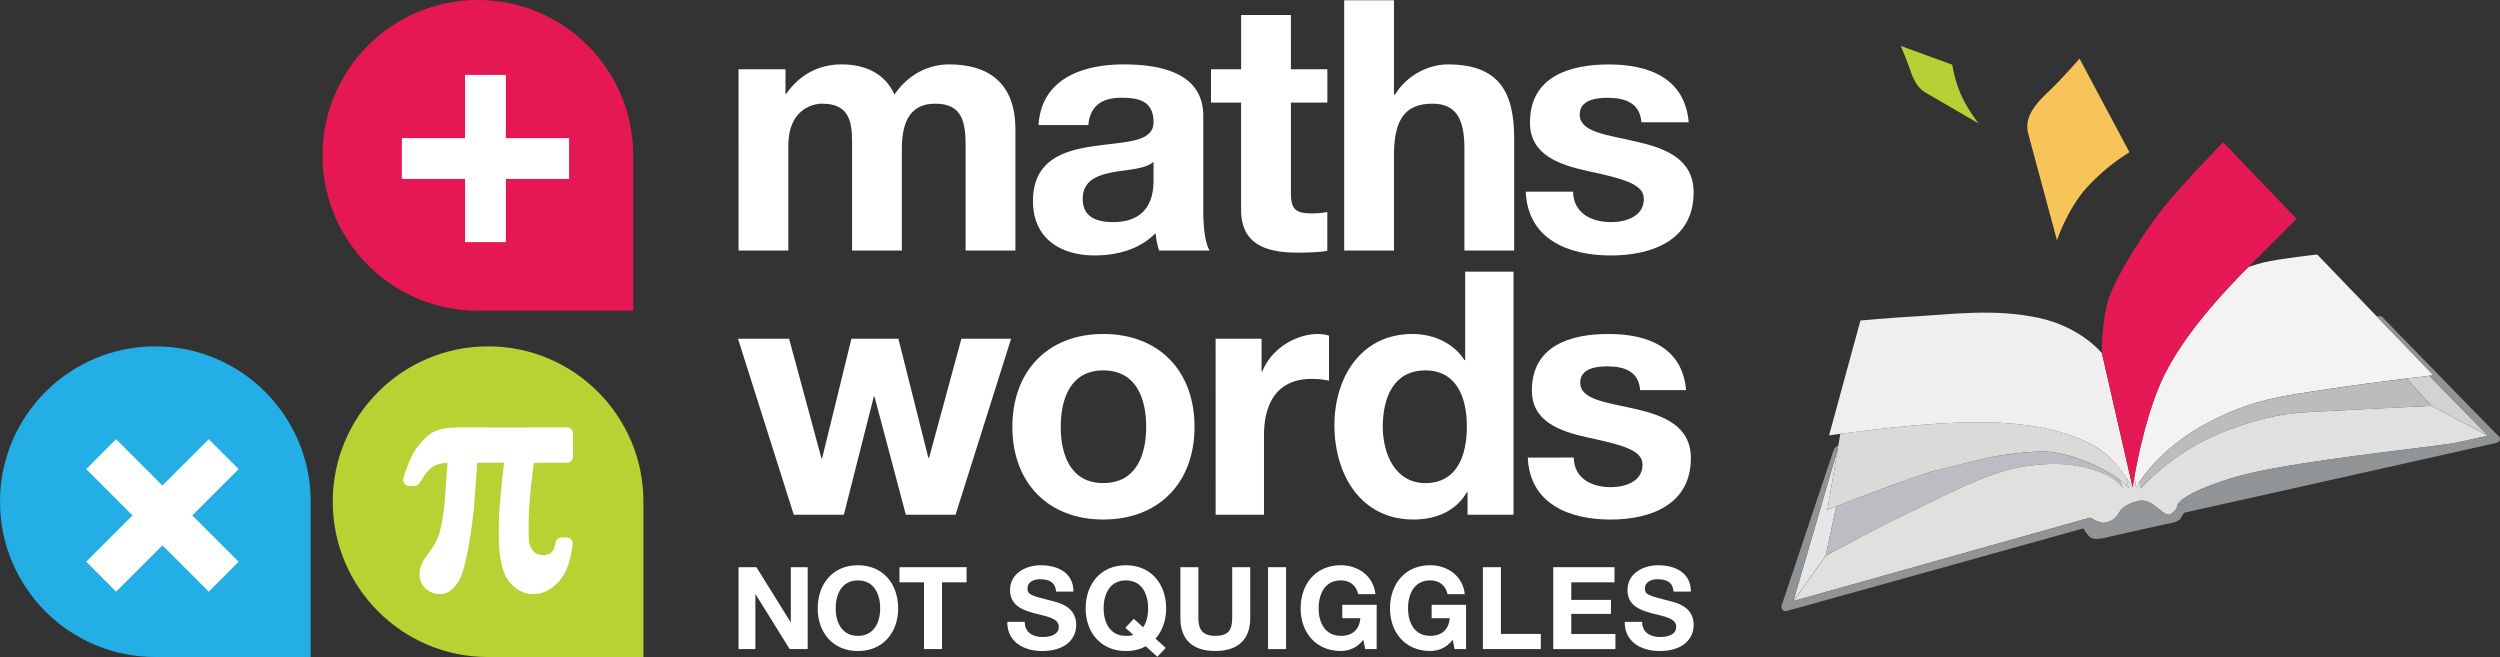 <svg xmlns="http://www.w3.org/2000/svg" id="Layer_1" data-name="Layer 1" width="3571.49" height="938.63" viewBox="0 0 3571.49 938.63"><rect x="0" y="0" width="3571.49" height="938.63" fill="#333333" stroke="none"/><path d="M1365.08,735.37h-71L1249.32,566.6h-1l-42.8,168.77H1134L1054.3,483.92h73l46.2,170.71h1l41.83-170.71h67.12l42.8,170.23h1l46.21-170.23h71Z" transform="translate(0 0)" style="fill:#fff"></path><path d="M1576.15,477.11c79.27,0,130.34,52.53,130.34,132.78,0,79.76-51.07,132.29-130.34,132.29-78.8,0-129.86-52.53-129.86-132.29C1446.29,529.64,1497.35,477.11,1576.15,477.11Zm0,213c47.17,0,61.28-40.37,61.28-80.25,0-40.36-14.11-80.74-61.28-80.74-46.7,0-60.8,40.38-60.8,80.74,0,39.91,14.1,80.28,60.8,80.28Z" transform="translate(0 0)" style="fill:#fff"></path><path d="M1736.63,483.92h65.66v46.69h1c12.65-31.61,46.7-53.5,80.25-53.5a51.81,51.81,0,0,1,15.08,2.43v64.21a125.93,125.93,0,0,0-24.8-2.44c-50.58,0-68.09,36.48-68.09,80.74V735.37h-69.07Z" transform="translate(0 0)" style="fill:#fff"></path><path d="M2096.53,703.27h-1c-16,27.24-44.26,38.91-76.36,38.91-75.86,0-112.83-65.18-112.83-134.72,0-67.61,37.45-130.35,111.38-130.35,29.67,0,58.85,12.64,74.41,37.45h1V388.11h69.06V735.37h-65.65Zm-60.31-174.12c-45.23,0-60.8,38.91-60.8,80.25,0,39.4,18,80.74,60.8,80.74,45.71,0,59.33-39.88,59.33-81.23C2095.55,568.06,2081,529.15,2036.22,529.15Z" transform="translate(0 0)" style="fill:#fff"></path><path d="M2248.27,653.66c.48,30.15,25.77,42.31,53,42.31,19.94,0,45.23-7.77,45.23-32.1,0-20.91-28.69-28.2-78.3-38.9-39.89-8.76-79.76-22.87-79.76-67.12,0-64.2,55.44-80.74,109.42-80.74,55,0,105.54,18.49,110.89,80.26H2343.1c-2-26.76-22.37-34-47.17-34-15.57,0-38.43,2.92-38.43,23.34,0,24.8,38.9,28.21,78.3,37.45,40.37,9.24,79.76,23.83,79.76,70.52,0,66.15-57.38,87.55-114.77,87.55-58.37,0-115.27-21.89-118.19-88.52Z" transform="translate(0 0)" style="fill:#fff"></path><path d="M1055.05,99h67.1v35.05h1c18.52-26.54,45.56-42.06,79.11-42.06,32.54,0,61.58,12,75.6,43.06,15-22.53,42.05-43.06,78.11-43.06,55.08,0,94.62,25.54,94.62,92.63V357.89H1379.5V211.19c0-34.55-3-63.09-43.56-63.09-40,0-47.57,33.05-47.57,65.58V357.89h-71.1V212.69c0-30,2-64.59-43-64.59-14,0-48.07,9-48.07,59.58V357.89h-71.1Z" transform="translate(0 0)" style="fill:#fff"></path><path d="M1483.68,178.64c4-66.59,63.59-86.62,121.67-86.62,51.57,0,113.66,11.52,113.66,73.6V300.31c0,23.53,2.49,47.06,9,57.58h-72.09a105.5,105.5,0,0,1-5-25c-22.53,23.53-55.58,32-87.12,32-49.07,0-88.11-24.54-88.11-77.61,0-58.58,44-72.6,88.11-78.61,43.56-6.51,84.12-5,84.12-34,0-30.55-21-35-46.07-35-27,0-44.56,11-47.07,39Zm164.23,52.57c-12,10.51-37.06,11-59.08,15-22,4.51-42.06,12-42.06,38,0,26.54,20.53,33.05,43.56,33.05,55.58,0,57.58-44.05,57.58-59.58Z" transform="translate(0 0)" style="fill:#fff"></path><path d="M1844.19,99h52.07v47.6h-52.07V274.77c0,24,6,30.05,30,30.05a109,109,0,0,0,22-2V358.4c-12,2-27.54,2.51-41.56,2.51-43.55,0-81.61-10-81.61-61.6V146.6h-43V99h43.06V21.42h71.1Z" transform="translate(0 0)" style="fill:#fff"></path><path d="M1920.31.39h71.1V135.08h1.5c18-29,49.06-43.06,75.6-43.06,75.61,0,94.64,42.57,94.64,106.65V357.89h-71.1V211.68c0-42.56-12.52-63.58-45.57-63.58-38.55,0-55.07,21.53-55.07,74.11V357.89h-71.1Z" transform="translate(0 0)" style="fill:#fff"></path><path d="M2247.28,273.77c.49,31.05,26.53,43.56,54.57,43.56,20.52,0,46.56-8,46.56-33.05,0-21.52-29.54-29-80.61-40-41.06-9-82.12-23.53-82.12-69.09,0-66.1,57.09-83.12,112.66-83.12,56.58,0,108.65,19,114.16,82.62h-67.59c-2-27.54-23-35-48.57-35-16,0-39.56,3-39.56,24,0,25.54,40.06,29,80.61,38.55,41.56,9.51,82.12,24.53,82.12,72.6,0,68.1-59.08,90.13-118.17,90.13-60.08,0-118.66-22.54-121.66-91.13Z" transform="translate(0 0)" style="fill:#fff"></path><path d="M1055.05,810.29h25.56l48.81,78.48h.33V810.29h24.09v117h-25.73L1079.45,849h-.32v78.3h-24.08Z" transform="translate(0 0)" style="fill:#fff"></path><path d="M1225.63,807.51c36.2,0,57.5,27,57.5,61.76,0,33.75-21.3,60.78-57.5,60.78s-57.49-27-57.49-60.78C1168.14,834.55,1189.43,807.51,1225.63,807.51Zm0,100.92c23.1,0,31.79-19.66,31.79-39.16,0-20.47-8.69-40.13-31.79-40.13s-31.78,19.66-31.78,40.13C1193.85,888.77,1202.53,908.43,1225.63,908.43Z" transform="translate(0 0)" style="fill:#fff"></path><path d="M1320,831.92h-35V810.29h95.83v21.63h-35.06v95.34H1320Z" transform="translate(0 0)" style="fill:#fff"></path><path d="M1463.93,888.44c0,15.56,12.13,21.62,25.89,21.62,9,0,22.77-2.61,22.77-14.58,0-12.61-17.52-14.74-34.73-19.33s-34.9-11.3-34.9-33.25c0-23.93,22.62-35.39,43.74-35.39,24.42,0,46.86,10.65,46.86,37.68h-24.91c-.81-14.09-10.8-17.69-23.09-17.69-8.19,0-17.69,3.44-17.69,13.26,0,9,5.57,10.17,34.89,17.7,8.52,2.13,34.73,7.54,34.73,34.08,0,21.46-16.87,37.51-48.65,37.51-25.89,0-50.13-12.78-49.8-41.61Z" transform="translate(0 0)" style="fill:#fff"></path><path d="M1653.34,938.24l-16.54-15.07c-7.7,4.42-17.36,6.88-28.34,6.88-36.21,0-57.5-27-57.5-60.78,0-34.72,21.29-61.76,57.5-61.76s57.5,27,57.5,61.76c0,16.88-5.41,32-15.23,43.08l14.57,13.27ZM1619.77,884,1633,896.14c4.25-5.9,7.21-14.75,7.21-26.87,0-20.47-8.7-40.13-31.79-40.13s-31.78,19.66-31.78,40.13c0,19.5,8.68,39.16,31.78,39.16,3.77,0,8.51,0,10.32-1.64l-11-10Z" transform="translate(0 0)" style="fill:#fff"></path><path d="M1786.1,883c0,31.62-18.68,47-50,47s-49.8-15.23-49.8-47V810.29H1712V883c0,12.78,3.28,25.4,24.09,25.4,18.34,0,24.24-8,24.24-25.4V810.29h25.73Z" transform="translate(0 0)" style="fill:#fff"></path><path d="M1811.54,810.29h25.72v117h-25.72Z" transform="translate(0 0)" style="fill:#fff"></path><path d="M1947.69,914c-9,11.62-20.8,16-32.11,16-36.21,0-57.49-27-57.49-60.78,0-34.72,21.28-61.76,57.49-61.76,23.92,0,46.53,14.75,49.31,41.29h-24.57c-3-13-12.62-19.66-24.74-19.66-23.1,0-31.78,19.66-31.78,40.13,0,19.5,8.68,39.16,31.78,39.16,16.71,0,26.38-9,27.85-25.24h-25.88V864h49.14v63.23h-16.38Z" transform="translate(0 0)" style="fill:#fff"></path><path d="M2075.35,914c-9,11.62-20.79,16-32.1,16-36.21,0-57.5-27-57.5-60.78,0-34.72,21.29-61.76,57.5-61.76,23.91,0,46.52,14.75,49.31,41.29H2068c-2.94-13-12.61-19.66-24.73-19.66-23.1,0-31.78,19.66-31.78,40.13,0,19.5,8.68,39.16,31.78,39.16,16.7,0,26.38-9,27.85-25.24h-25.89V864h49.15v63.23H2078Z" transform="translate(0 0)" style="fill:#fff"></path><path d="M2118.48,810.29h25.72v95.35h57v21.62h-82.73Z" transform="translate(0 0)" style="fill:#fff"></path><path d="M2219,810.29h87.48v21.63h-61.76V857h56.69v20h-56.69v28.67h63.07v21.62H2219Z" transform="translate(0 0)" style="fill:#fff"></path><path d="M2346,888.44c0,15.56,12.12,21.62,25.88,21.62,9,0,22.77-2.61,22.77-14.58,0-12.61-17.52-14.74-34.72-19.33-17.37-4.58-34.9-11.3-34.9-33.25,0-23.93,22.61-35.39,43.74-35.39,24.41,0,46.85,10.65,46.85,37.68h-24.9c-.81-14.09-10.81-17.69-23.09-17.69-8.19,0-17.7,3.44-17.7,13.26,0,9,5.57,10.17,34.89,17.7,8.52,2.13,34.74,7.54,34.74,34.08,0,21.46-16.88,37.51-48.66,37.51-25.88,0-50.13-12.78-49.8-41.61Z" transform="translate(0 0)" style="fill:#fff"></path><path d="M697.29,494.79c-122.57,0-221.93,99.36-221.93,221.91s99.36,221.93,221.93,221.93H919.21V716.7C919.21,594.15,819.85,494.79,697.29,494.79Z" transform="translate(0 0)" style="fill:#b7d233"></path><path id="path5519" d="M809.71,619.34c-50.54.29-101.05-.06-151.57.12-13.75.13-16.59.51-18.74.84-13,2.09-18.35,4.62-26.39,12.41-9.31,9-15.65,18.66-21.27,32.37-1.83,4.42-4.87,13.29-6.31,18.25l-.59,2.09h7l2.59-4.19c6.09-9.9,13.37-18.28,19.23-22.09,7.28-4.73,17-6.94,30.59-6.94h4.6c-1,12.07-1.84,24.18-2.74,36.25-2.69,37.82-2.75,38.29-4.28,48-4.42,28.42-8.33,39.21-20.18,55.68C611,807,609.18,810.5,608.33,817.56c-1.26,9.78,3.91,18,13.36,21.26a19,19,0,0,0,13.82-.51h0c4.86-2.39,10.56-9,14.11-16.49,6.49-13.57,13.71-51.21,18.62-97.09.43-3.89,5.3-70.68,5.3-72.49l56.83-.06c-3.72,26-6,52.23-8.22,78.41-.69,9.11-.95,39.21-.4,47.5,1.52,23.14,5.27,37.53,12.11,46.63q8.91,11.78,21.41,14.52a42.21,42.21,0,0,0,15.32-.44c6.4-1.73,13.3-6,19.1-11.77,7.51-7.52,12.35-16.93,16-31.17,1.42-5.5,3.62-17.36,3.62-19.29l-7.06.14c-1.2,5.85-1.67,7.69-2.58,10A24.15,24.15,0,0,1,785,800.57a31.07,31.07,0,0,1-24.79-3.17c-7.24-4.72-11.7-12.7-13.55-24.28-1.92-40.36,2.74-80.88,8.36-120.82l54.7-.1Z" transform="translate(0 0)" style="fill:#fff"></path><path d="M628.16,848.72a29.73,29.73,0,0,1-9.26-1.5c-13.59-4.75-21.12-16.8-19.35-30.79,1.13-9.29,4-14.18,15-29.41s14.42-24.91,18.62-51.89c1.5-9.39,1.52-9.57,4.2-47.31l.85-11.5c.37-5.05.73-10.12,1.12-15.17-9.17.46-15.86,2.19-20.77,5.41-4.71,3.06-11.2,10.63-16.55,19.31l-2.58,4.2a8.85,8.85,0,0,1-7.52,4.18h-7a8.84,8.84,0,0,1-8.5-11.2L577,681c1.5-5.11,4.64-14.38,6.67-19.27,6.11-14.9,13.07-25.47,23.29-35.33,9.37-9.09,16.36-12.41,31.13-14.77,2.86-.46,6.31-.83,20-1q16.83-.06,33.57,0h69.46q24.28,0,48.58-.12c2.31-.43,4.62.91,6.29,2.58a8.91,8.91,0,0,1,2.61,6.26V652.2a8.84,8.84,0,0,1-8.82,8.84l-47,.09c-5.62,41.15-8.91,76.3-7.24,111.57,1.37,8,4.52,14,9.55,17.3a22.62,22.62,0,0,0,17.46,2.11,15.14,15.14,0,0,0,9-8.72c.58-1.44.93-2.64,2.11-8.42a8.83,8.83,0,0,1,8.49-7.08l7.06-.14a9.16,9.16,0,0,1,6.35,2.53,8.91,8.91,0,0,1,2.66,6.31c0,3.61-2.78,17.1-3.9,21.5-4,15.7-9.67,26.57-18.31,35.21-7,6.94-15.15,11.91-23,14.06a48.21,48.21,0,0,1-11.48,1.25,40,40,0,0,1-8.09-.71C743,845.59,734,839.61,726.8,830.06c-7.95-10.59-12.23-26.43-13.86-51.36-.58-8.62-.32-39.16.41-48.76,1.91-22.55,3.91-45.71,6.9-68.88H681.83c-1.36,19.52-4.75,64.22-4.79,64.62-5.07,47.12-12.51,85.43-19.45,99.94-3.51,7.36-10.14,16.65-18.19,20.6A26.49,26.49,0,0,1,628.16,848.72Z" transform="translate(0 0)" style="fill:#fff"></path><path d="M221.93,494.79C99.36,494.79,0,594.15,0,716.7S99.36,938.63,221.93,938.63H443.84V716.7C443.84,594.15,344.48,494.79,221.93,494.79Z" transform="translate(0 0)" style="fill:#23afe5"></path><path d="M682.64,0C560.09,0,460.73,99.36,460.73,221.91s99.36,221.93,221.91,221.93H904.57V221.91C904.57,99.36,805.21,0,682.64,0Z" transform="translate(0 0)" style="fill:#e61854"></path><polygon points="722.7 197.32 722.7 107.03 664.37 107.03 664.37 197.32 574.09 197.32 574.09 255.64 664.37 255.64 664.37 345.93 722.7 345.93 722.7 255.64 812.99 255.64 812.99 197.32 722.7 197.32" style="fill:#fff"></polygon><polygon points="340.91 670.15 298.21 627.43 232.03 693.59 165.87 627.43 123.14 670.15 189.31 736.31 123.14 802.49 165.87 845.22 232.03 779.04 298.21 845.22 340.91 802.49 274.75 736.31 340.91 670.15" style="fill:#fff"></polygon><path d="M2938.54,343.43s14.8-44.91,43.25-76.13a286,286,0,0,1,60.36-49.78L2970.8,83.7s-25.09,29-44,46.88-35.69,36.86-29.18,60.84,41,152,41,152" transform="translate(0 0)" style="fill:#f7c459"></path><path d="M2826.49,176.27s-17.53-22.27-26.31-44A183.57,183.57,0,0,1,2789,92.45l-73.57-26.87s8.41,19.7,13,33.11,10,26.36,22,33.34l76.17,44.24" transform="translate(0 0)" style="fill:#b8d035"></path><path d="M2623.36,723.35c-8,3.07-12.72,4.94-12.72,4.94l14.79-87L2562,858.66l46.08-64.72,15.23-70.6" transform="translate(0 0)" style="fill:#e5e6e7"></path><path d="M3310.36,363.57s-53.24,5.79-77,11.46c-5.82,1.4-13.18,3.64-21.25,6.38l-.54.51c-27,26.87-82.12,84.33-114.25,143.43q-3,5.46-5.68,10.9C3068,584.42,3054.15,652.54,3049,681.76l2.78,13.91s1.62-3,5-8c10.59-15.54,38.61-51,90.17-79.79,68.14-37.86,113.9-42,176.56-51.69,36.6-5.72,82.53-11.59,114.47-15.5,14.41-1.81,26-3.14,32.53-3.89,3.77-.45,5.93-.67,5.93-.67L3310.32,363.55" transform="translate(0 0)" style="fill:#f3f3f3"></path><path d="M2919.22,645.06c-17.6,0-46,2.69-77.93,8.42l-81.52,20-1,.29c-46.38,15.09-109,39.16-135.47,49.5l-15.23,70.59S2675.56,757,2730,731s111.21-56.87,161.37-64.55,79.48-1.82,105.63,6.83,36.14,24.31,36.14,24.31l-5.45-12.36c-3.51-2.59-7.81-5.44-13.12-8.81-20.82-12.72-63.36-31.25-95.43-31.32" transform="translate(0 0)" style="fill:#bcbcc2"></path><path d="M3013.9,653.72c-11.23-10.9-24-18.81-43.61-27-2.58-1-5.2-2.07-7.87-3.07-37.5-14.08-86.63-22.2-159.78-20.11-60.18,1.81-139.91,11.7-173.56,16.2l-18.42,108.51s4.72-1.81,12.71-5c26.46-10.35,89-34.42,135.47-49.5l1-.29,81.51-20c32-5.74,60.36-8.52,77.93-8.43,32.06.09,74.6,18.55,95.42,31.34,5.31,3.27,9.6,6.22,13.13,8.82,10.1,7.61,13.18,12.18,13.18,12.18l-3.63-15a197.09,197.09,0,0,0-23.45-28.8" transform="translate(0 0)" style="fill:#dadad8"></path><path d="M2910.76,453.76c-62-12.9-120.77-4.92-168.65-2.16s-84.29,6.31-84.29,6.31L2613,622l16.14-2.24c33.65-4.5,113.36-14.55,173.53-16.2,78.36-2.29,129.16,7.26,167.67,23.17,33.5,13.88,47.15,27.25,67,55.67,2.93,4.2,6,8.7,9.29,13.61l-43.8-191.42s-30-37.9-92.06-50.88" transform="translate(0 0)" style="fill:#f0eeee"></path><path d="M3473.61,579.81s-89.35,4.25-139.9,7-78.86,1.82-143.27,24.84S3089,666.36,3057.56,698l-.82-10.24c-3.38,5-5,8-5,8l-2.77-14c-1.61,8.92-2.38,14.26-2.38,14.26-3.26-4.91-6.36-9.41-9.28-13.61l3.63,15s-3.07-4.55-13.17-12.19l5.45,12.33s-10-15.63-36.14-24.29-55.45-14.55-105.62-6.85S2784.46,705,2730,731s-121.73,63-121.73,63l-46.12,64.67,423.8-119.2s14.33,8.83,20.4,7.42,14-3.39,18.72-11,9.35-15.24,29.85-20.11,35.81,23.84,45.42,18.92a19.06,19.06,0,0,0,10.62-13.25s2.45-15.52,79.54-39.05,292-44,322-50.58c17.33-3.89,28.56-6.38,34.92-7.8l3.63-.84,1.47-.3,1-.2.76-.22-80.58-42.63" transform="translate(0 0)" style="fill:#e0e0df"></path><path d="M3190.3,682.43c-77.07,23.53-79.55,39.05-79.55,39.05l239.6-40.6,197-57c-6.38,1.42-17.59,3.91-34.92,7.8-30,6.67-245.1,27.12-322.18,50.65" transform="translate(0 0)" style="fill:#919496"></path><path d="M3470.49,536.89c-6.52.72-18.17,2.11-32.53,3.87l35.65,39,80.61,42.63-83.73-85.55" transform="translate(0 0)" style="fill:#d1d2d4"></path><path d="M3568.66,622.22c-7.92-7.49-163-166.88-163-166.88a8.13,8.13,0,0,0-8.38-3.63l-1.81.43,80.89,84s-2.13.29-5.93.7l83.76,85.57-3.23.74c-.89.22-2.13.54-3.63.8l-199.26,44.54-237.33,53a19.08,19.08,0,0,1-10.61,13.24c-9.5,4.95-24.86-23.78-45.32-18.89s-25.2,12.48-29.85,20-12.61,9.49-18.75,11-20.37-7.28-20.37-7.28L2562,858.64l63.4-217.37.84-4.81a11.59,11.59,0,0,0-6.8,6.75l-74.6,223s.47,8.3,7.54,6.6,424-118,424-118,5,9.75,10.7,13.33,17.58.74,24-.82,84.89-19,84.89-19,15.68-2.11,18.9-7.27l5.25-8.52,445-99.53s11.48-3.17,3.63-10.72" transform="translate(0 0)" style="fill:#919496"></path><path d="M3046.64,696.11l-43.81-191.46s-.93-46.55,10.24-79.6,51.53-96.3,79.64-130.82,83.18-91,83.18-91l105,109.28s-40,40.42-68.7,68.85l-.54.47c-28.71,28.56-89,91.56-119.93,154.45-23.62,48.16-37.55,116.28-42.69,145.5-1.58,9.09-2.35,14.32-2.35,14.32" transform="translate(0 0)" style="fill:#e41956"></path><path d="M3323.48,556.28C3260.81,566,3215,570,3146.9,608c-51.55,28.77-79.58,64.25-90.16,79.8l.82,10.2c31.45-31.6,68.5-63.27,132.89-86.34s92.76-22.17,143.27-24.84,139.91-7,139.91-7l-35.65-39c-32,3.9-77.91,9.77-114.47,15.49" transform="translate(0 0)" style="fill:#bbbcbc"></path></svg>